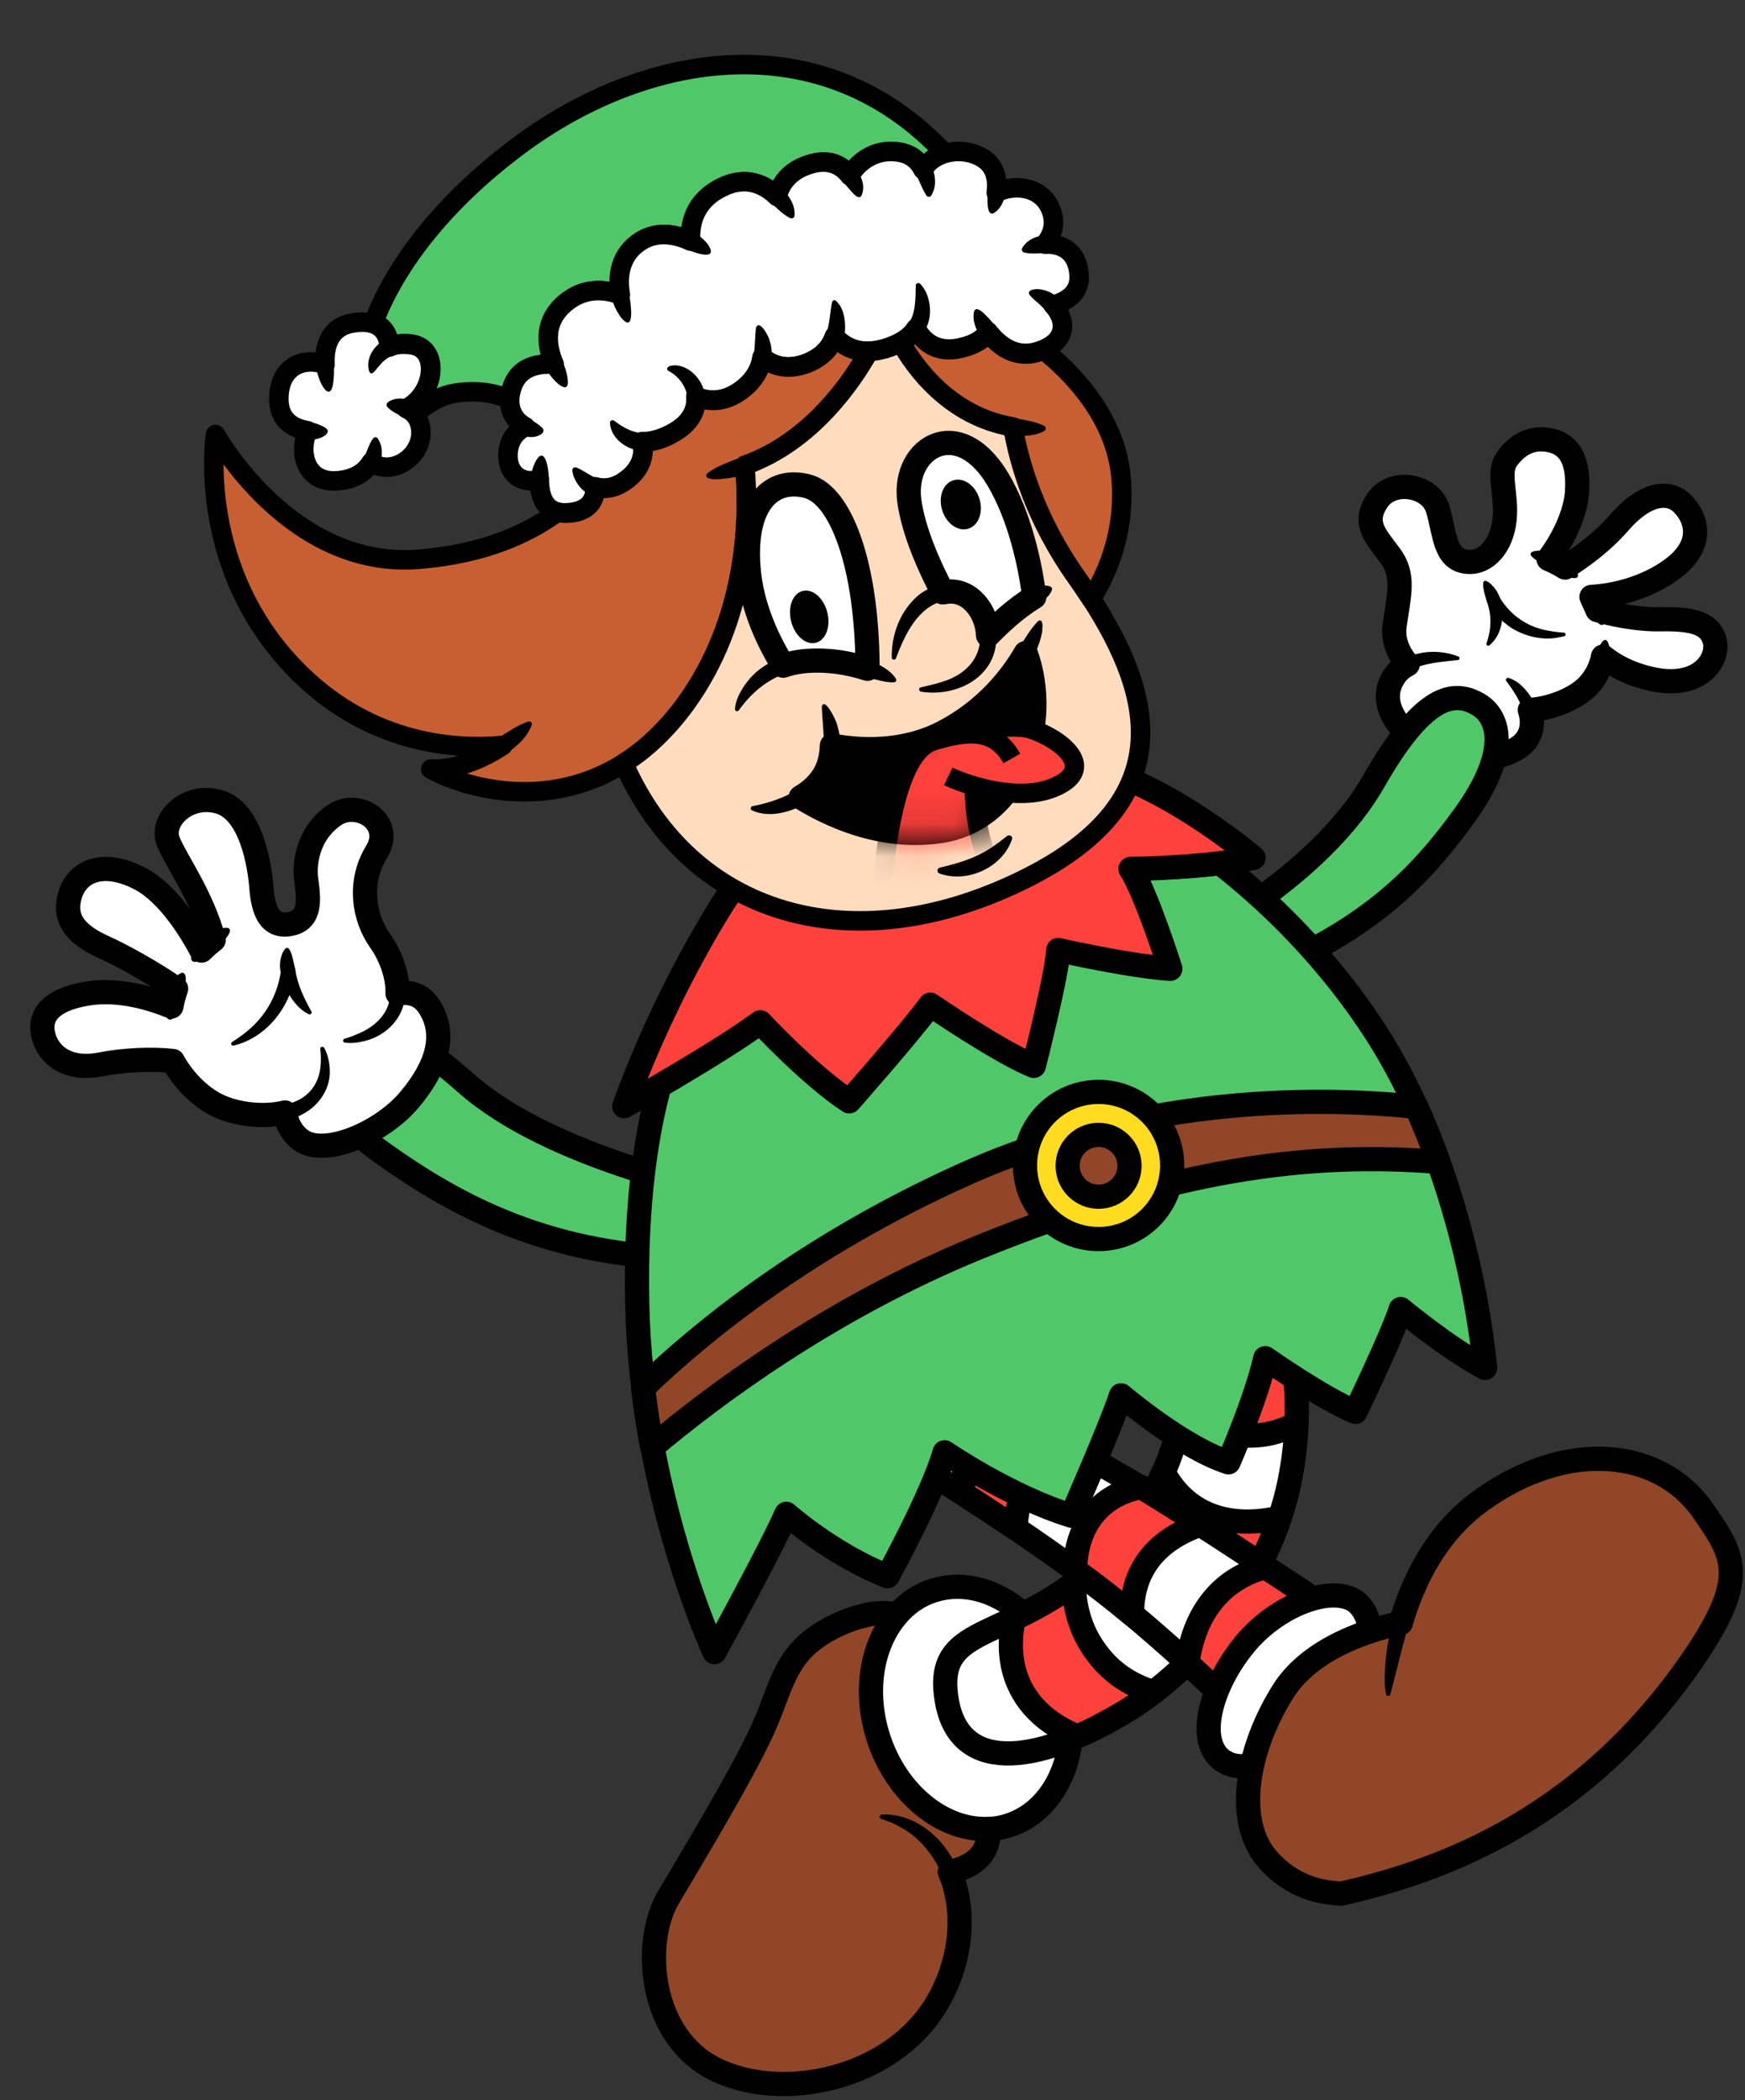 <svg width="54" height="65" viewBox="0 0 54 65" fill="none" xmlns="http://www.w3.org/2000/svg">
<rect x="0" y="0" width="54" height="65" fill="#333333" stroke="none"/>
<path d="M29.301 50.82C27.971 49.551 26.742 50.004 26.742 50.004C26.5 50.055 26.228 50.145 25.926 50.286C25.372 50.548 24.999 50.83 24.727 51.153C24.163 51.818 24.022 52.634 23.558 53.621C22.873 55.082 21.483 57.369 20.677 58.739C19.871 60.109 20.062 63.061 22.188 64.069C23.065 64.482 24.173 64.603 25.261 64.411C26.802 64.15 28.314 63.283 29.09 61.832C29.815 60.482 29.855 59.021 29.392 57.933C29.895 57.833 30.651 57.52 30.591 56.603C31.558 54.971 30.631 52.09 29.301 50.82Z" fill="#914628" stroke="black" stroke-width="0.749" stroke-miterlimit="10" stroke-linecap="round" stroke-linejoin="round"/>
<path d="M29.159 58.034C28.897 57.43 28.474 56.886 27.89 56.563C27.698 56.452 27.487 56.362 27.265 56.291C27.195 56.271 27.215 56.16 27.285 56.16C28.323 56.11 29.25 56.906 29.623 57.843C29.744 58.145 29.3 58.336 29.159 58.034Z" fill="black"/>
<path d="M32.918 51.929C33.573 53.934 32.807 55.979 31.225 56.493C31.014 56.563 30.802 56.603 30.591 56.603C29.19 56.674 27.749 55.525 27.185 53.792C26.722 52.362 26.974 50.911 27.739 50.004C28.042 49.642 28.424 49.37 28.878 49.228C30.46 48.715 32.273 49.924 32.918 51.929Z" fill="white" stroke="black" stroke-width="0.749" stroke-miterlimit="10" stroke-linecap="round" stroke-linejoin="round"/>
<path d="M22.215 36.866C22.215 36.866 17.059 35.854 14.435 33.537C11.821 31.221 10.806 31.458 10.184 32.133C9.563 32.798 9.599 34.094 11.839 35.69C14.079 37.286 17.032 38.945 21.63 38.945C21.63 38.945 23.23 39.018 23.44 37.942C23.595 37.112 22.215 36.866 22.215 36.866Z" fill="#50C869" stroke="black" stroke-width="0.749" stroke-miterlimit="10" stroke-linecap="round" stroke-linejoin="round"/>
<path d="M12.677 34.028C11.834 35.045 10.057 35.814 9.325 35.292C9.004 35.063 8.866 34.733 8.821 34.431C8.097 34.605 7.19 34.477 6.604 34.147C5.853 33.717 5.431 33.002 5.349 32.837C4.708 32.764 3.828 32.801 3.095 32.947C2.124 33.13 1.593 32.691 1.401 32.224C1.172 31.656 1.3 30.978 2.72 30.749C3.737 30.584 4.79 30.941 5.303 31.152C5.34 30.959 5.386 30.776 5.45 30.602C4.827 30.153 3.773 29.567 3.26 29.338C2.656 29.063 1.941 28.651 2.143 27.799C2.335 26.947 3.196 26.581 4.369 27.213C5.23 27.68 5.926 28.834 6.237 29.42C6.366 29.292 6.494 29.182 6.613 29.091C6.265 27.744 5.441 26.636 5.202 26.031C4.955 25.399 5.77 24.538 6.769 24.813C7.767 25.088 8.033 26.764 8.088 27.46C8.143 28.156 8.326 28.724 8.986 28.596C9.645 28.468 9.554 27.808 9.471 27.195C9.398 26.553 9.627 25.71 10.351 25.225C11.074 24.73 12.219 25.445 11.651 26.37C11.065 27.332 11.276 28.422 11.752 29.1C12.073 29.549 12.32 30.181 12.302 30.749C12.631 30.694 13.016 30.739 13.282 31.152C13.841 32.022 13.529 33.011 12.677 34.028Z" fill="white" stroke="black" stroke-width="0.749" stroke-miterlimit="10" stroke-linecap="round" stroke-linejoin="round"/>
<path d="M5.148 32.956C5.093 32.855 5.093 32.745 5.112 32.636C5.185 32.315 5.478 32.562 5.551 32.745C5.579 32.791 5.597 32.965 5.46 33.039C5.35 33.103 5.212 33.066 5.148 32.956Z" fill="black"/>
<path d="M8.776 34.211C9.152 34.12 9.5 33.955 9.71 33.625C9.93 33.295 9.958 32.865 9.912 32.471C9.903 32.434 9.93 32.398 9.967 32.398C9.994 32.398 10.013 32.407 10.031 32.425C10.141 32.636 10.196 32.856 10.205 33.103C10.242 33.882 9.619 34.514 8.877 34.66C8.584 34.715 8.483 34.294 8.776 34.211Z" fill="black"/>
<path d="M12.531 30.767C12.531 31.472 11.963 32.05 11.304 32.214C11.093 32.269 10.882 32.297 10.672 32.269C10.635 32.269 10.617 32.233 10.617 32.205C10.617 32.178 10.635 32.16 10.662 32.15C10.846 32.095 11.029 32.022 11.203 31.94C11.679 31.711 12.073 31.298 12.073 30.749C12.101 30.447 12.531 30.465 12.531 30.767Z" fill="black"/>
<path d="M5.531 31.198C5.522 31.317 5.357 31.637 5.201 31.537C5.082 31.436 5.055 31.271 5.073 31.124C5.146 30.84 5.559 30.914 5.531 31.198Z" fill="black"/>
<path d="M5.239 30.529C5.322 30.364 5.432 30.19 5.615 30.108C5.835 30.062 5.734 30.593 5.67 30.694C5.551 30.978 5.139 30.813 5.239 30.529Z" fill="black"/>
<path d="M6.403 29.595C6.302 29.704 6.165 29.778 6.009 29.769C5.798 29.732 5.982 29.356 6.082 29.265C6.302 29.063 6.605 29.375 6.403 29.595Z" fill="black"/>
<path d="M6.476 28.917C6.595 28.825 6.742 28.761 6.888 28.724C7.401 28.642 6.916 29.155 6.751 29.274C6.513 29.448 6.256 29.109 6.476 28.917Z" fill="black"/>
<path d="M9.143 30.089C9.014 31.133 8.263 32.114 7.228 32.361C7.164 32.379 7.118 32.288 7.182 32.251C7.585 31.994 7.943 31.701 8.208 31.308C8.465 30.941 8.63 30.501 8.694 30.052C8.721 29.741 9.17 29.778 9.143 30.089Z" fill="black"/>
<path d="M9.133 29.997C9.206 30.474 9.408 30.895 9.637 31.307C9.655 31.335 9.637 31.381 9.609 31.39C9.591 31.399 9.573 31.399 9.554 31.39C9.307 31.271 9.124 31.06 8.977 30.831C8.831 30.602 8.73 30.336 8.684 30.071C8.638 29.778 9.078 29.704 9.133 29.997Z" fill="black"/>
<path d="M8.682 30.071C8.646 29.888 8.664 29.704 8.728 29.53C8.902 29.118 9.012 29.457 9.067 29.695C9.085 29.787 9.122 29.915 9.131 30.007C9.159 30.291 8.746 30.355 8.682 30.071Z" fill="black"/>
<path d="M36.756 41.229C36.756 41.229 37.179 45.148 34.378 47.999C31.416 51.002 28.857 50.045 29.3 52.634C29.673 54.83 31.95 54.669 34.761 53.007C37.108 51.616 39.285 48.856 39.899 45.894C40.514 42.932 39.788 40.09 39.103 39.254C38.428 38.448 36.685 38.499 36.756 41.229Z" fill="white" stroke="black" stroke-width="0.749" stroke-miterlimit="10" stroke-linecap="round" stroke-linejoin="round"/>
<path d="M35.699 52.372C35.386 52.604 35.074 52.825 34.761 53.007C34.268 53.299 33.794 53.551 33.341 53.742C32.746 53.5 32.001 53.057 31.588 52.241C31.205 51.495 31.245 50.709 31.366 50.105C31.92 49.843 32.555 49.511 33.23 49.017C33.24 49.621 33.381 50.417 33.935 51.153C34.469 51.878 35.154 52.211 35.699 52.372Z" fill="#FF413C" stroke="black" stroke-width="0.749" stroke-miterlimit="10" stroke-linecap="round" stroke-linejoin="round"/>
<path d="M39.597 46.972C39.234 48.06 38.67 49.097 37.975 50.024C36.544 49.914 35.264 48.825 34.922 47.375C34.922 47.365 34.932 47.365 34.932 47.355C35.395 46.77 35.738 46.166 36 45.561C36.776 47.012 38.206 47.294 39.597 46.972Z" fill="#FF413C" stroke="black" stroke-width="0.749" stroke-miterlimit="10" stroke-linecap="round" stroke-linejoin="round"/>
<path d="M40.121 44.03C40.121 44.04 40.121 44.05 40.121 44.06C38.902 44.705 37.592 44.503 36.625 43.516C36.625 43.506 36.625 43.506 36.625 43.506C36.847 42.246 36.766 41.32 36.756 41.239C37.622 42.025 38.892 42.126 39.96 41.632C40.081 42.347 40.151 43.163 40.121 44.03Z" fill="#FF413C" stroke="black" stroke-width="0.749" stroke-miterlimit="10" stroke-linecap="round" stroke-linejoin="round"/>
<path d="M41.471 50.246C41.068 49.823 40.574 49.42 39.99 49.047C39.718 48.876 39.435 48.695 39.163 48.503C38.519 48.08 37.854 47.637 37.158 47.193C36.564 46.81 35.95 46.418 35.315 46.045C34.62 45.632 33.904 45.219 33.169 44.846C32.494 44.503 31.809 44.191 31.103 43.909C31.043 43.889 30.993 43.859 30.932 43.838C30.932 43.838 29.109 42.911 28.373 43.838C27.587 44.826 28.444 45.38 28.706 45.541C28.998 45.722 29.381 45.964 29.824 46.246C30.308 46.559 30.862 46.921 31.446 47.314C32.04 47.717 32.665 48.151 33.28 48.604C33.894 49.047 34.489 49.511 35.043 49.974C35.144 50.055 35.244 50.145 35.345 50.226C35.899 50.7 36.363 51.113 36.755 51.465C38.176 52.755 38.68 53.369 38.791 53.51C38.811 53.531 38.821 53.541 38.821 53.541C38.821 53.541 40.181 55.133 41.853 54.165C43.143 53.42 42.901 51.747 41.471 50.246Z" fill="white" stroke="black" stroke-width="0.749" stroke-miterlimit="10" stroke-linecap="round" stroke-linejoin="round"/>
<path d="M41.471 50.246C39.405 50.971 38.892 52.523 38.781 53.52C38.67 53.38 38.166 52.775 36.746 51.475C36.937 50.014 37.723 48.876 39.154 48.503C39.436 48.684 39.708 48.866 39.98 49.047C40.574 49.41 41.068 49.823 41.471 50.246Z" fill="#FF413C" stroke="black" stroke-width="0.749" stroke-miterlimit="10" stroke-linecap="round" stroke-linejoin="round"/>
<path d="M37.158 47.183C35.869 47.627 35.023 48.513 35.033 49.964C34.478 49.501 33.884 49.037 33.27 48.594C33.29 47.244 34.015 46.267 35.315 46.025C35.95 46.408 36.564 46.8 37.158 47.183Z" fill="#FF413C" stroke="black" stroke-width="0.749" stroke-miterlimit="10" stroke-linecap="round" stroke-linejoin="round"/>
<path d="M33.169 44.836C32.06 45.249 31.446 46.136 31.436 47.304C30.851 46.911 30.297 46.549 29.814 46.236C29.723 45.269 30.156 44.322 31.103 43.899C31.808 44.181 32.493 44.493 33.169 44.836Z" fill="#FF413C" stroke="black" stroke-width="0.749" stroke-miterlimit="10" stroke-linecap="round" stroke-linejoin="round"/>
<path d="M42.399 50.478C42.369 50.155 42.258 49.883 42.077 49.682C41.452 48.967 39.598 49.571 38.51 50.901C37.412 52.241 36.979 54.014 37.916 54.538C38.157 54.679 38.45 54.689 38.742 54.629C39.568 54.477 40.414 53.772 40.414 53.772C41.976 52.523 42.469 51.314 42.399 50.478Z" fill="white" stroke="black" stroke-width="0.749" stroke-miterlimit="10" stroke-linecap="round" stroke-linejoin="round"/>
<path d="M45.795 46.468C48.505 44.493 51.386 44.856 52.696 46.75L52.711 46.771C53.678 48.167 54.139 48.831 52.326 51.447C48.719 56.651 44.044 58.019 41.513 58.608C40.919 58.578 39.992 58.437 39.206 57.52C38.632 56.855 38.49 55.807 38.742 54.649C38.904 53.913 39.216 53.138 39.679 52.392C40.304 51.364 41.463 50.8 42.4 50.488C42.762 50.367 43.085 50.286 43.347 50.236C43.709 48.977 44.425 47.465 45.795 46.468Z" fill="#914628" stroke="black" stroke-width="0.749" stroke-miterlimit="10" stroke-linecap="round" stroke-linejoin="round"/>
<path d="M43.588 50.296C43.377 51.002 43.215 51.737 43.024 52.442C43.004 52.513 42.903 52.503 42.893 52.432C42.853 52.241 42.843 52.05 42.853 51.858C42.863 51.284 42.953 50.709 43.115 50.155C43.155 50.024 43.296 49.944 43.427 49.984C43.548 50.024 43.629 50.166 43.588 50.296Z" fill="black"/>
<path d="M51.136 21.02C50.411 20.863 49.928 20.581 49.606 20.321C49.544 20.643 49.405 20.915 49.216 21.143C48.829 21.619 47.989 21.932 47.341 21.973C47.47 22.376 47.417 22.799 47.051 23.087C46.345 23.639 44.865 23.611 44.063 23.103C43.248 22.581 42.608 21.742 43.148 20.93C43.254 20.764 43.403 20.645 43.564 20.564C43.323 20.285 43.085 19.867 43.158 19.352C43.303 18.365 43.471 17.8 43.01 17.183C42.55 16.566 42.161 16.183 42.621 15.492C43.082 14.801 44.263 15.008 44.49 15.748C44.717 16.488 44.685 17.324 45.403 17.388C45.991 17.445 46.475 16.875 46.559 16.09C46.643 15.304 46.329 14.637 46.625 14.218C46.92 13.799 47.378 13.479 48.018 13.638C48.657 13.798 48.858 14.383 48.8 15.246C48.746 15.97 48.312 16.789 47.92 17.302C48.08 17.368 48.256 17.454 48.432 17.566C48.849 17.302 49.559 16.81 50.094 16.189C50.908 15.248 51.644 15.16 52.066 15.591C52.497 16.02 52.779 16.845 51.75 17.609C50.934 18.215 49.934 18.437 49.25 18.473C49.252 18.481 49.252 18.481 49.255 18.488C49.32 18.63 49.38 18.755 49.433 18.884C49.861 19.004 50.635 19.178 51.371 19.167C52.472 19.143 52.929 19.322 53.067 19.851C53.192 20.368 52.664 21.34 51.136 21.02Z" fill="white" stroke="black" stroke-width="0.749" stroke-miterlimit="10" stroke-linecap="round" stroke-linejoin="round"/>
<path d="M47.145 22.031C47.045 21.687 46.821 21.359 46.61 21.07C46.579 21.029 46.628 20.97 46.674 20.98C46.883 21.037 47.062 21.182 47.202 21.341C47.342 21.499 47.75 22.039 47.396 22.16C47.296 22.195 47.182 22.139 47.145 22.031Z" fill="black"/>
<path d="M43.468 20.381C43.981 20.12 44.606 20.113 45.133 20.32C45.185 20.345 45.17 20.427 45.118 20.428C44.622 20.486 44.113 20.505 43.666 20.735C43.42 20.871 43.23 20.515 43.468 20.381Z" fill="black"/>
<path d="M46.388 18.454C46.581 18.792 46.861 19.084 47.211 19.274C47.565 19.48 47.985 19.551 48.4 19.581C48.461 19.586 48.467 19.678 48.403 19.692C48.29 19.713 48.179 19.743 48.071 19.754C47.614 19.798 47.139 19.668 46.753 19.422C46.461 19.221 46.202 18.965 46.032 18.645C45.901 18.388 46.263 18.213 46.388 18.454Z" fill="black"/>
<path d="M46.398 18.485C46.577 18.983 46.512 19.624 46.09 19.975C46.062 19.993 46.026 19.988 46.011 19.968C45.998 19.955 45.997 19.93 46 19.911C46.154 19.48 46.168 19.045 46.01 18.609C45.934 18.36 46.303 18.233 46.398 18.485Z" fill="black"/>
<path d="M46.013 18.617C45.968 18.486 45.928 18.344 45.906 18.206C45.863 17.954 45.943 17.909 46.137 18.075C46.254 18.19 46.353 18.328 46.405 18.482C46.466 18.737 46.105 18.86 46.013 18.617Z" fill="black"/>
<path d="M49.413 20.284C49.443 20.119 49.495 19.946 49.618 19.827C49.802 19.686 49.853 20.263 49.818 20.361C49.748 20.608 49.379 20.537 49.413 20.284Z" fill="black"/>
<path d="M49.623 18.81C49.663 18.925 49.679 19.049 49.67 19.173C49.645 19.379 49.556 19.392 49.42 19.249C49.337 19.157 49.275 19.049 49.243 18.931C49.169 18.69 49.526 18.576 49.623 18.81Z" fill="black"/>
<path d="M49.064 18.562C49.014 18.467 49.001 18.351 49.049 18.24C49.14 18.08 49.386 18.271 49.433 18.384C49.523 18.62 49.192 18.785 49.064 18.562Z" fill="black"/>
<path d="M48.539 17.4C48.668 17.502 48.798 17.63 48.833 17.807C48.839 17.951 48.581 17.876 48.511 17.848C48.431 17.815 48.359 17.78 48.297 17.724C48.103 17.558 48.327 17.258 48.539 17.4Z" fill="black"/>
<path d="M47.84 17.493C47.67 17.422 47.504 17.341 47.377 17.195C47.291 17.044 47.623 17.034 47.705 17.049C47.803 17.058 47.904 17.076 47.994 17.113C48.229 17.222 48.09 17.571 47.84 17.493Z" fill="black"/>
<path d="M37.593 28.707C37.593 28.707 40.972 26.876 42.513 24.177C44.053 21.477 44.977 21.384 45.695 21.771C46.411 22.151 46.752 23.249 45.321 25.235C43.89 27.221 42.253 28.859 38.684 30.285C38.684 30.285 37.355 30.808 36.869 29.965C36.499 29.312 37.593 28.707 37.593 28.707Z" fill="#50C869" stroke="black" stroke-width="0.749" stroke-miterlimit="10" stroke-linecap="round" stroke-linejoin="round"/>
<path d="M45.955 42.337C44.786 41.713 43.346 40.514 43.346 40.514C43.094 41.31 41.945 43.697 41.945 43.697C40.948 43.294 39.154 42.035 39.154 42.035C38.872 43.305 38.016 45.259 38.016 45.259C36.595 44.806 34.691 43.184 34.691 43.184C34.349 44.211 33.16 46.911 33.16 46.911C31.225 46.317 29.23 44.947 29.23 44.947C28.858 46.257 27.467 48.785 27.467 48.785C25.735 48.1 24.334 46.851 24.334 46.851C23.851 47.959 22.108 51.133 22.108 51.133C22.108 51.133 19.841 46.246 19.72 40.363C19.649 37.139 20.042 34.922 20.415 33.582C21.402 33.008 22.803 32.162 23.528 31.618C23.528 31.618 25.059 33.27 26.279 34.066C26.279 34.066 28.213 31.869 28.787 31.073C28.787 31.073 30.984 32.575 31.991 32.968C31.991 32.968 32.717 30.127 32.747 29.381C32.747 29.381 34.913 29.875 36.212 29.975C36.212 29.975 35.457 27.598 34.983 26.882C34.983 26.882 36.404 26.872 37.754 26.711C39.164 27.809 41.099 29.613 42.681 32.121C45.522 36.655 45.955 42.337 45.955 42.337Z" fill="#50C869" stroke="black" stroke-width="0.749" stroke-miterlimit="10" stroke-linecap="round" stroke-linejoin="round"/>
<path d="M22.632 27.557C22.632 27.557 20.758 30.288 19.317 34.237C19.317 34.237 22.329 32.534 23.528 31.638C23.528 31.638 25.06 33.29 26.279 34.086C26.279 34.086 28.213 31.89 28.787 31.094C28.787 31.094 30.984 32.595 31.991 32.988C31.991 32.988 32.717 30.147 32.747 29.401C32.747 29.401 34.913 29.895 36.213 29.985C36.213 29.985 35.457 27.608 34.983 26.892C34.983 26.892 37.261 26.872 38.792 26.55C38.792 26.55 36.273 24.384 33.785 23.719C31.306 23.044 25.856 23.014 22.632 27.557Z" fill="#FF413C" stroke="black" stroke-width="0.749" stroke-miterlimit="10" stroke-linecap="round" stroke-linejoin="round"/>
<path d="M44.514 35.96C40.514 35.638 36.273 36.171 30.278 38.61C25.634 40.504 21.986 43.264 20.183 44.786C20.072 44.201 19.971 43.587 19.901 42.952C21.684 41.229 24.959 38.549 29.805 36.363C35.497 33.794 41.169 33.975 43.829 34.257C44.081 34.831 44.313 35.406 44.514 35.96Z" fill="#914628" stroke="black" stroke-width="0.749" stroke-miterlimit="10" stroke-linecap="round" stroke-linejoin="round"/>
<path d="M33.996 33.794C32.737 33.794 31.719 34.811 31.719 36.071C31.719 37.33 32.737 38.348 33.996 38.348C35.256 38.348 36.273 37.33 36.273 36.071C36.273 34.811 35.256 33.794 33.996 33.794ZM33.996 37.038C33.462 37.038 33.039 36.605 33.039 36.081C33.039 35.547 33.472 35.124 33.996 35.124C34.53 35.124 34.953 35.557 34.953 36.081C34.953 36.605 34.53 37.038 33.996 37.038Z" fill="#FFDC1F" stroke="black" stroke-width="0.749" stroke-miterlimit="10" stroke-linecap="round" stroke-linejoin="round"/>
<path d="M29.236 4.746C28.962 4.83 28.723 4.997 28.573 5.249C28.448 4.993 28.217 4.763 27.802 4.703C27.094 4.597 26.561 5.004 26.305 5.437C26.074 5.13 25.686 4.879 25.036 5.095C24.407 5.296 24.149 5.718 24.06 6.083C23.688 5.72 23.107 5.42 22.328 5.808C21.49 6.238 21.352 6.95 21.383 7.461C20.935 7.252 20.288 7.105 19.725 7.538C19.142 7.986 19.129 8.646 19.208 9.118C18.745 8.955 18.096 8.874 17.5 9.378C16.767 10.001 16.963 10.818 17.161 11.273C16.706 11.24 16.091 11.319 15.866 11.956C15.811 12.106 15.786 12.242 15.784 12.374C15.299 12.137 14.662 12.065 14.042 12.177C13.549 12.26 13.122 12.575 12.84 12.825C12.761 12.737 12.677 12.684 12.581 12.632C13.472 12.184 13.638 10.764 12.72 10.646C12.44 10.61 12.227 10.652 12.05 10.721C12.039 10.415 11.906 10.105 11.559 9.991C11.936 8.959 13.052 6.742 16.084 4.488C20.009 1.577 25.437 0.687 29.236 4.746Z" fill="#50C869" stroke="black" stroke-width="0.604" stroke-miterlimit="10" stroke-linecap="round" stroke-linejoin="round"/>
<path d="M33.395 8.567C33.405 9.092 32.98 9.341 32.589 9.442C33.005 9.886 33.061 10.57 32.148 10.868C31.415 11.107 30.901 10.676 30.578 10.262C30.443 10.469 30.185 10.66 29.738 10.758C28.995 10.932 28.57 10.577 28.344 10.159C28.183 10.413 27.886 10.632 27.402 10.78C26.634 11.012 26.135 10.756 25.821 10.406C25.714 10.729 25.454 11.053 24.944 11.248C24.339 11.468 23.899 11.312 23.586 11.05C23.537 11.387 23.361 11.764 22.924 12.08C22.398 12.464 21.909 12.426 21.535 12.272C21.58 12.661 21.393 13.105 20.77 13.427C20.412 13.611 20.114 13.676 19.871 13.667C19.957 14.028 19.87 14.491 19.384 14.848C19.008 15.133 18.669 15.139 18.416 15.066C18.436 15.502 18.182 15.868 17.469 15.874C16.799 15.872 16.686 15.252 16.691 14.834C16.114 15.017 15.627 14.615 15.734 13.919C15.79 13.548 16.011 13.329 16.256 13.206C15.876 13.008 15.635 12.56 15.855 11.957C16.08 11.32 16.695 11.242 17.15 11.274C16.952 10.82 16.745 10.004 17.489 9.38C18.085 8.875 18.734 8.957 19.197 9.12C19.118 8.648 19.131 7.987 19.714 7.54C20.277 7.106 20.924 7.254 21.372 7.463C21.34 6.94 21.478 6.228 22.317 5.809C23.094 5.411 23.677 5.721 24.049 6.084C24.139 5.72 24.396 5.298 25.025 5.096C25.675 4.881 26.075 5.141 26.294 5.439C26.55 5.006 27.083 4.599 27.791 4.704C28.206 4.765 28.437 4.995 28.562 5.251C28.916 4.661 29.807 4.52 30.41 4.894C30.832 5.151 30.877 5.606 30.83 5.964C31.392 5.673 32.273 5.765 32.539 6.539C32.689 6.967 32.541 7.307 32.336 7.557C32.925 7.526 33.377 7.844 33.395 8.567Z" fill="white" stroke="black" stroke-width="0.604" stroke-miterlimit="10" stroke-linecap="round" stroke-linejoin="round"/>
<path d="M16.428 14.839C16.432 14.641 16.484 14.469 16.568 14.291C16.845 13.779 16.962 14.432 16.977 14.682C16.975 14.748 16.983 14.802 16.979 14.847C16.941 15.193 16.445 15.177 16.428 14.839Z" fill="black"/>
<path d="M18.346 15.339C18.071 15.259 17.886 15.044 17.773 14.797C17.739 14.714 17.631 14.422 17.835 14.469C18.08 14.566 18.282 14.745 18.525 14.83C18.84 14.96 18.666 15.425 18.346 15.339Z" fill="black"/>
<path d="M21.278 12.32C21.239 11.974 21.017 11.655 20.695 11.483C20.649 11.467 20.63 11.415 20.658 11.378C20.667 11.366 20.687 11.352 20.696 11.34C20.957 11.247 21.25 11.369 21.439 11.539C21.641 11.718 21.788 11.971 21.818 12.252C21.837 12.612 21.328 12.664 21.278 12.32Z" fill="black"/>
<path d="M19.869 13.953C19.405 13.933 18.903 13.578 18.875 13.088C18.866 13.023 18.949 12.989 18.996 13.015C19.28 13.226 19.557 13.395 19.921 13.408C20.26 13.468 20.21 13.959 19.869 13.953Z" fill="black"/>
<path d="M23.318 11.023C23.375 10.73 23.354 10.436 23.397 10.133C23.514 9.875 23.804 10.436 23.821 10.555C23.88 10.733 23.898 10.928 23.858 11.11C23.787 11.449 23.281 11.369 23.318 11.023Z" fill="black"/>
<path d="M25.568 10.333C25.677 10.021 25.683 9.69 25.746 9.363C25.75 9.318 25.799 9.278 25.845 9.293C26.106 9.497 26.162 9.884 26.152 10.193C26.142 10.425 26.051 10.779 25.74 10.681C25.589 10.627 25.523 10.472 25.568 10.333Z" fill="black"/>
<path d="M28.114 10.017C28.341 9.687 28.331 9.239 28.339 8.842C28.329 8.778 28.421 8.731 28.472 8.779C28.666 8.981 28.747 9.233 28.774 9.493C28.804 9.774 28.737 10.069 28.573 10.302C28.367 10.617 27.928 10.319 28.114 10.017Z" fill="black"/>
<path d="M32.386 9.636C32.27 9.521 32.153 9.395 32.016 9.284C31.965 9.236 31.914 9.189 31.862 9.13C31.762 8.969 32.032 8.941 32.132 8.948C32.376 8.968 32.612 9.076 32.781 9.26C33.017 9.522 32.64 9.874 32.386 9.636Z" fill="black"/>
<path d="M30.36 10.426C30.195 10.197 30.078 9.918 30.146 9.633C30.227 9.435 30.504 9.757 30.581 9.833C30.66 9.921 30.739 10.008 30.806 10.097C30.993 10.399 30.585 10.689 30.36 10.426Z" fill="black"/>
<path d="M32.365 7.827C32.147 7.837 31.921 7.87 31.693 7.815C31.636 7.801 31.605 7.74 31.63 7.681C31.769 7.431 32.057 7.301 32.33 7.283C32.681 7.287 32.711 7.788 32.365 7.827Z" fill="black"/>
<path d="M31.109 6C31.067 6.237 30.96 6.483 30.736 6.604C30.506 6.681 30.556 6.048 30.573 5.936C30.632 5.587 31.136 5.656 31.109 6Z" fill="black"/>
<path d="M28.818 5.126C28.961 5.424 28.991 5.782 28.812 6.06C28.775 6.11 28.697 6.099 28.667 6.048C28.525 5.827 28.445 5.576 28.324 5.352C28.202 5.04 28.655 4.831 28.818 5.126Z" fill="black"/>
<path d="M26.523 5.274C26.688 5.502 26.775 5.797 26.659 6.056C26.579 6.188 26.433 6.012 26.37 5.955C26.265 5.839 26.158 5.711 26.075 5.592C25.901 5.299 26.309 5.008 26.523 5.274Z" fill="black"/>
<path d="M24.238 5.881C24.444 6.093 24.617 6.375 24.586 6.687C24.572 6.744 24.511 6.775 24.452 6.75C24.215 6.631 24.033 6.438 23.855 6.266C23.631 6.013 23.985 5.654 24.238 5.881Z" fill="black"/>
<path d="M19.466 9.081C19.511 9.316 19.682 10.411 19.198 9.801C19.071 9.61 18.966 9.417 18.93 9.17C18.891 8.824 19.395 8.74 19.466 9.081Z" fill="black"/>
<path d="M21.492 7.226C21.657 7.301 21.806 7.422 21.918 7.581C22.245 8.094 21.48 7.821 21.268 7.72C20.959 7.556 21.166 7.098 21.492 7.226Z" fill="black"/>
<path d="M17.399 11.172C17.478 11.336 17.537 11.514 17.563 11.697C17.652 12.31 17.138 11.792 16.996 11.571C16.86 11.393 16.802 11.149 17.049 11.036C17.185 10.984 17.337 11.049 17.399 11.172Z" fill="black"/>
<path d="M16.398 12.976C16.541 13.054 16.673 13.134 16.789 13.249C16.912 13.418 16.61 13.527 16.478 13.525C16.218 13.552 15.896 13.379 16.04 13.083C16.11 12.963 16.268 12.918 16.398 12.976Z" fill="black"/>
<path d="M12.572 12.644C12.795 12.743 13.002 12.955 13.024 13.336C13.067 14.154 12.111 14.754 11.486 14.307C11.326 14.572 11.015 14.848 10.405 14.882C9.425 14.937 9.237 13.954 9.52 13.331C9.093 13.261 8.597 13.026 8.63 12.274C8.67 11.269 9.484 11.051 10.057 11.286C10.031 10.807 10.143 10.143 10.88 10.002C11.747 9.843 12.021 10.297 12.043 10.744C12.207 10.665 12.422 10.634 12.713 10.669C13.629 10.777 13.462 12.196 12.572 12.644Z" fill="white" stroke="black" stroke-width="0.604" stroke-miterlimit="10" stroke-linecap="round" stroke-linejoin="round"/>
<path d="M12.455 12.892C12.301 12.816 12.126 12.742 11.996 12.607C11.851 12.442 12.209 12.335 12.331 12.339C12.579 12.314 12.941 12.459 12.799 12.765C12.741 12.894 12.584 12.95 12.455 12.892Z" fill="black"/>
<path d="M11.255 14.165C11.37 13.972 11.405 13.759 11.543 13.574C11.579 13.524 11.644 13.515 11.684 13.564C11.822 13.753 11.833 13.982 11.8 14.206C11.767 14.431 11.583 14.677 11.33 14.527C11.221 14.455 11.185 14.285 11.255 14.165Z" fill="black"/>
<path d="M9.568 13.06C9.691 13.075 9.83 13.121 9.959 13.179C10.194 13.287 10.21 13.395 9.977 13.528C9.822 13.594 9.651 13.63 9.482 13.6C9.141 13.518 9.222 13.023 9.568 13.06Z" fill="black"/>
<path d="M10.328 11.269C10.335 11.389 10.343 11.519 10.329 11.653C10.281 12.681 9.798 11.774 9.784 11.304C9.775 10.943 10.298 10.911 10.328 11.269Z" fill="black"/>
<path d="M12.155 10.992C11.991 11.07 11.842 11.18 11.722 11.34C11.653 11.394 11.517 11.666 11.428 11.504C11.33 11.21 11.46 10.895 11.671 10.689C11.834 10.522 12.152 10.366 12.291 10.642C12.352 10.765 12.289 10.928 12.155 10.992Z" fill="black"/>
<path d="M26.887 10.877C26.418 11.725 25.152 13.666 23.051 14.401C23.197 16.005 23.146 19.121 21.217 21.785C20.612 22.609 19.964 23.209 19.299 23.624C16.926 25.123 14.357 24.377 13.329 23.802C13.384 23.805 14.34 23.886 15.561 23.071C14.098 23.207 11.548 23.04 9.336 20.902C6.014 17.696 6.669 13.449 6.669 13.449C6.669 13.449 8.981 17.637 12.964 17.309C14.994 17.145 16.351 16.508 17.244 15.851C17.313 15.874 17.379 15.875 17.468 15.884C18.183 15.89 18.436 15.513 18.416 15.076C18.668 15.149 18.997 15.145 19.384 14.858C19.87 14.502 19.956 14.039 19.871 13.678C20.114 13.687 20.413 13.632 20.769 13.437C21.382 13.117 21.57 12.673 21.535 12.283C21.909 12.437 22.397 12.475 22.924 12.091C23.361 11.775 23.536 11.398 23.586 11.061C23.897 11.312 24.339 11.478 24.944 11.258C25.464 11.062 25.714 10.74 25.821 10.417C26.057 10.679 26.406 10.892 26.887 10.877Z" fill="#C85F32" stroke="black" stroke-width="0.604" stroke-miterlimit="10" stroke-linecap="round" stroke-linejoin="round"/>
<path d="M15.533 22.8L15.418 22.839C15.72 22.652 16.008 22.445 16.354 22.329C16.417 22.309 16.471 22.378 16.457 22.435C16.323 22.795 16.024 23.08 15.714 23.29C15.352 23.518 15.109 22.906 15.533 22.8Z" fill="black"/>
<path d="M23.144 14.662C22.99 14.739 21.817 14.976 21.854 14.707C21.862 14.684 21.871 14.671 21.88 14.659C22.115 14.46 22.408 14.363 22.688 14.245C22.781 14.209 22.875 14.174 22.959 14.15C23.107 14.107 23.25 14.185 23.304 14.331C23.346 14.467 23.279 14.609 23.144 14.662Z" fill="black"/>
<path d="M31.541 27.288C26.358 29.779 21.386 28.372 19.299 23.624C19.964 23.209 20.612 22.609 21.217 21.785C23.146 19.121 23.186 16.007 23.051 14.401C25.141 13.668 26.418 11.725 26.887 10.877C27.041 10.876 27.211 10.84 27.402 10.79C27.591 10.73 27.746 10.664 27.878 10.589C28.293 11.331 29.375 12.875 31.345 13.203C31.529 14.319 32.023 16.048 33.307 17.849C33.47 18.067 33.625 18.297 33.768 18.529C35.67 21.48 36.623 24.856 31.541 27.288Z" fill="#FFDCBE" stroke="black" stroke-width="0.604" stroke-miterlimit="10" stroke-linecap="round" stroke-linejoin="round"/>
<path d="M34.684 14.716C34.863 16.469 34.224 17.814 33.77 18.539C33.615 18.309 33.461 18.079 33.308 17.86C32.034 16.046 31.542 14.328 31.346 13.214C29.377 12.886 28.295 11.341 27.879 10.6C28.093 10.481 28.246 10.327 28.345 10.181C28.582 10.597 28.996 10.954 29.739 10.779C30.185 10.67 30.444 10.49 30.579 10.284C30.892 10.699 31.416 11.128 32.15 10.889C32.202 10.871 32.254 10.852 32.296 10.835C33.14 11.503 34.506 12.886 34.684 14.716Z" fill="#C85F32" stroke="black" stroke-width="0.604" stroke-miterlimit="10" stroke-linecap="round" stroke-linejoin="round"/>
<path d="M31.382 12.934C31.699 12.998 32.023 13.038 32.319 13.182C32.356 13.21 32.373 13.251 32.358 13.297C32.292 13.373 32.175 13.401 32.081 13.436C31.826 13.495 31.554 13.513 31.305 13.462C31.158 13.428 31.06 13.289 31.094 13.141C31.109 13.018 31.238 12.922 31.382 12.934Z" fill="black"/>
<path d="M24.909 24.887C24.415 25.149 23.791 25.321 23.267 25.079C23.206 25.049 23.226 24.958 23.297 24.948C23.781 24.857 24.244 24.696 24.667 24.454C24.949 24.303 25.191 24.716 24.909 24.887Z" fill="black"/>
<path d="M25.492 23.064C25.502 22.661 25.442 22.268 25.432 21.865C25.522 21.563 25.875 22.298 25.895 22.399C25.966 22.651 26.167 23.306 25.744 23.316C25.603 23.316 25.492 23.195 25.492 23.064Z" fill="black"/>
<path d="M31.526 20.071C31.708 19.779 31.879 19.477 32.121 19.225C32.151 19.195 32.201 19.195 32.231 19.225C32.282 19.326 32.252 19.447 32.252 19.547C32.201 19.82 32.111 20.081 31.97 20.313C31.788 20.605 31.375 20.364 31.526 20.071Z" fill="black"/>
<path d="M29.079 25.724C27.226 25.996 25.604 25.19 24.777 24.676C25.12 24.474 25.412 24.202 25.583 23.829C25.694 23.578 25.735 23.316 25.744 23.074C26.55 23.225 27.921 23.326 29.2 22.661C30.51 21.976 31.296 20.978 31.739 20.212C32.535 22.389 31.558 25.361 29.079 25.724Z" fill="black" stroke="black" stroke-width="0.749" stroke-miterlimit="10" stroke-linecap="round" stroke-linejoin="round"/>
<mask id="mask0_2113_10460" style="mask-type:alpha" maskUnits="userSpaceOnUse" x="24" y="19" width="9" height="8">
<path d="M29.08 25.724C27.226 25.996 25.604 25.19 24.778 24.676C25.12 24.474 25.413 24.202 25.584 23.829C25.695 23.578 25.735 23.316 25.745 23.074C26.551 23.225 27.921 23.326 29.201 22.661C30.511 21.976 31.296 20.978 31.74 20.212C32.536 22.389 31.558 25.361 29.08 25.724Z" fill="black" stroke="black" stroke-width="0.749" stroke-miterlimit="10" stroke-linecap="round" stroke-linejoin="round"/>
</mask>
<g mask="url(#mask0_2113_10460)">
<path d="M28.889 22.927C27.681 23.283 27.341 26.493 27.267 28.125L27.302 28.214L31.489 27.887C31.051 27.617 30.169 26.527 30.148 24.325C30.878 24.538 31.835 24.681 32.572 24.389C33.905 23.862 33.041 22.976 31.961 22.584C31.329 22.355 29.977 22.645 29.297 22.817C29.165 22.848 29.029 22.886 28.889 22.927Z" fill="#FF413C"/>
<path d="M28.889 22.927C27.681 23.283 27.341 26.493 27.267 28.125L27.302 28.214L31.489 27.887C31.051 27.617 30.169 26.527 30.148 24.325M28.889 22.927C29.939 22.618 30.773 22.524 31.313 23.475M28.889 22.927C28.889 22.927 31.097 22.271 31.961 22.584C33.041 22.976 33.905 23.862 32.572 24.389C31.835 24.681 30.878 24.538 30.148 24.325M29.346 24.028C29.541 24.12 29.822 24.229 30.148 24.325" stroke="black" stroke-width="0.599"/>
</g>
<path d="M29.297 22.817C29.165 22.848 29.029 22.886 28.889 22.927L29.346 24.028C29.541 24.12 29.821 24.229 30.148 24.325C30.877 24.538 31.835 24.68 32.572 24.389C33.905 23.862 33.041 22.976 31.961 22.584C31.329 22.355 29.977 22.645 29.297 22.817Z" fill="#FF413C"/>
<path d="M28.889 22.927C29.029 22.886 29.165 22.848 29.297 22.817C29.048 22.88 28.889 22.927 28.889 22.927Z" fill="#FF413C"/>
<path d="M31.313 23.475C30.773 22.524 29.939 22.617 28.889 22.927C28.889 22.927 31.097 22.271 31.961 22.584C33.041 22.976 33.905 23.862 32.572 24.389C31.835 24.68 30.877 24.538 30.148 24.325C29.821 24.229 29.541 24.12 29.346 24.028" stroke="black" stroke-width="0.599"/>
<path d="M29.09 26.852C29.473 26.761 29.845 26.66 30.198 26.499C30.561 26.338 30.843 26.127 31.165 25.875C31.236 25.814 31.357 25.895 31.316 25.975C31.024 26.852 29.926 27.346 29.07 27.033C28.979 27.003 28.999 26.862 29.09 26.852Z" fill="black"/>
<path d="M26.846 20.699C26.32 20.53 25.601 20.382 24.81 20.471C24.596 20.501 24.413 20.541 24.238 20.603C23.847 19.977 23.241 18.825 23.159 17.52C23.02 15.545 23.909 14.754 25.003 15.054C26.027 15.34 26.841 17.511 26.846 20.699Z" fill="white" stroke="black" stroke-width="0.749" stroke-miterlimit="10" stroke-linecap="round" stroke-linejoin="round"/>
<path d="M26.918 20.461C27.226 20.568 27.54 20.726 27.727 21.008C27.746 21.039 27.733 21.089 27.702 21.108C27.61 21.133 27.5 21.107 27.419 21.103C27.2 21.061 26.98 21.009 26.762 20.937C26.466 20.821 26.61 20.374 26.918 20.461Z" fill="black"/>
<path d="M24.325 20.84C23.719 21.04 23.233 21.468 22.863 21.984C22.841 22.013 22.8 22.021 22.771 21.999C22.752 21.988 22.743 21.957 22.744 21.937C22.764 21.746 22.823 21.578 22.912 21.421C23.002 21.254 23.11 21.109 23.228 20.974C23.475 20.694 23.809 20.49 24.158 20.367C24.292 20.323 24.429 20.391 24.483 20.515C24.527 20.648 24.459 20.796 24.325 20.84Z" fill="black"/>
<path d="M30.829 19.654C30.89 20.924 29.63 21.589 28.502 21.407C28.431 21.397 28.421 21.287 28.492 21.276C28.734 21.216 28.976 21.166 29.207 21.085C29.852 20.884 30.366 20.38 30.326 19.675C30.336 19.342 30.809 19.332 30.829 19.654Z" fill="black"/>
<path d="M29.237 18.587C28.401 18.768 28.008 19.634 27.726 20.37C27.705 20.44 27.595 20.43 27.595 20.35C27.584 19.624 27.866 18.889 28.431 18.415C28.632 18.254 28.884 18.143 29.136 18.083C29.267 18.052 29.408 18.133 29.438 18.274C29.468 18.415 29.378 18.556 29.237 18.587Z" fill="black"/>
<path d="M32.007 18.476C31.413 18.838 30.919 19.312 30.576 19.664C30.546 18.919 30.002 18.234 29.317 18.314C29.267 18.325 29.227 18.325 29.176 18.334C28.773 17.569 28.269 16.461 28.138 15.493C27.917 13.801 29.761 12.723 30.99 15.03C31.655 16.259 31.916 17.75 32.007 18.476Z" fill="white" stroke="black" stroke-width="0.749" stroke-miterlimit="10" stroke-linecap="round" stroke-linejoin="round"/>
<path d="M31.876 18.264C32.017 18.173 32.158 18.143 32.319 18.123C32.4 18.123 32.591 18.133 32.551 18.264C32.48 18.456 32.289 18.597 32.128 18.697C31.856 18.838 31.614 18.445 31.876 18.264Z" fill="black"/>
<ellipse cx="25.042" cy="19.092" rx="0.577" ry="0.827" transform="rotate(-14.285 25.042 19.092)" fill="#010101"/>
<ellipse cx="29.733" cy="15.614" rx="0.603" ry="0.784" transform="rotate(-17.289 29.733 15.614)" fill="#010101"/>
</svg>

